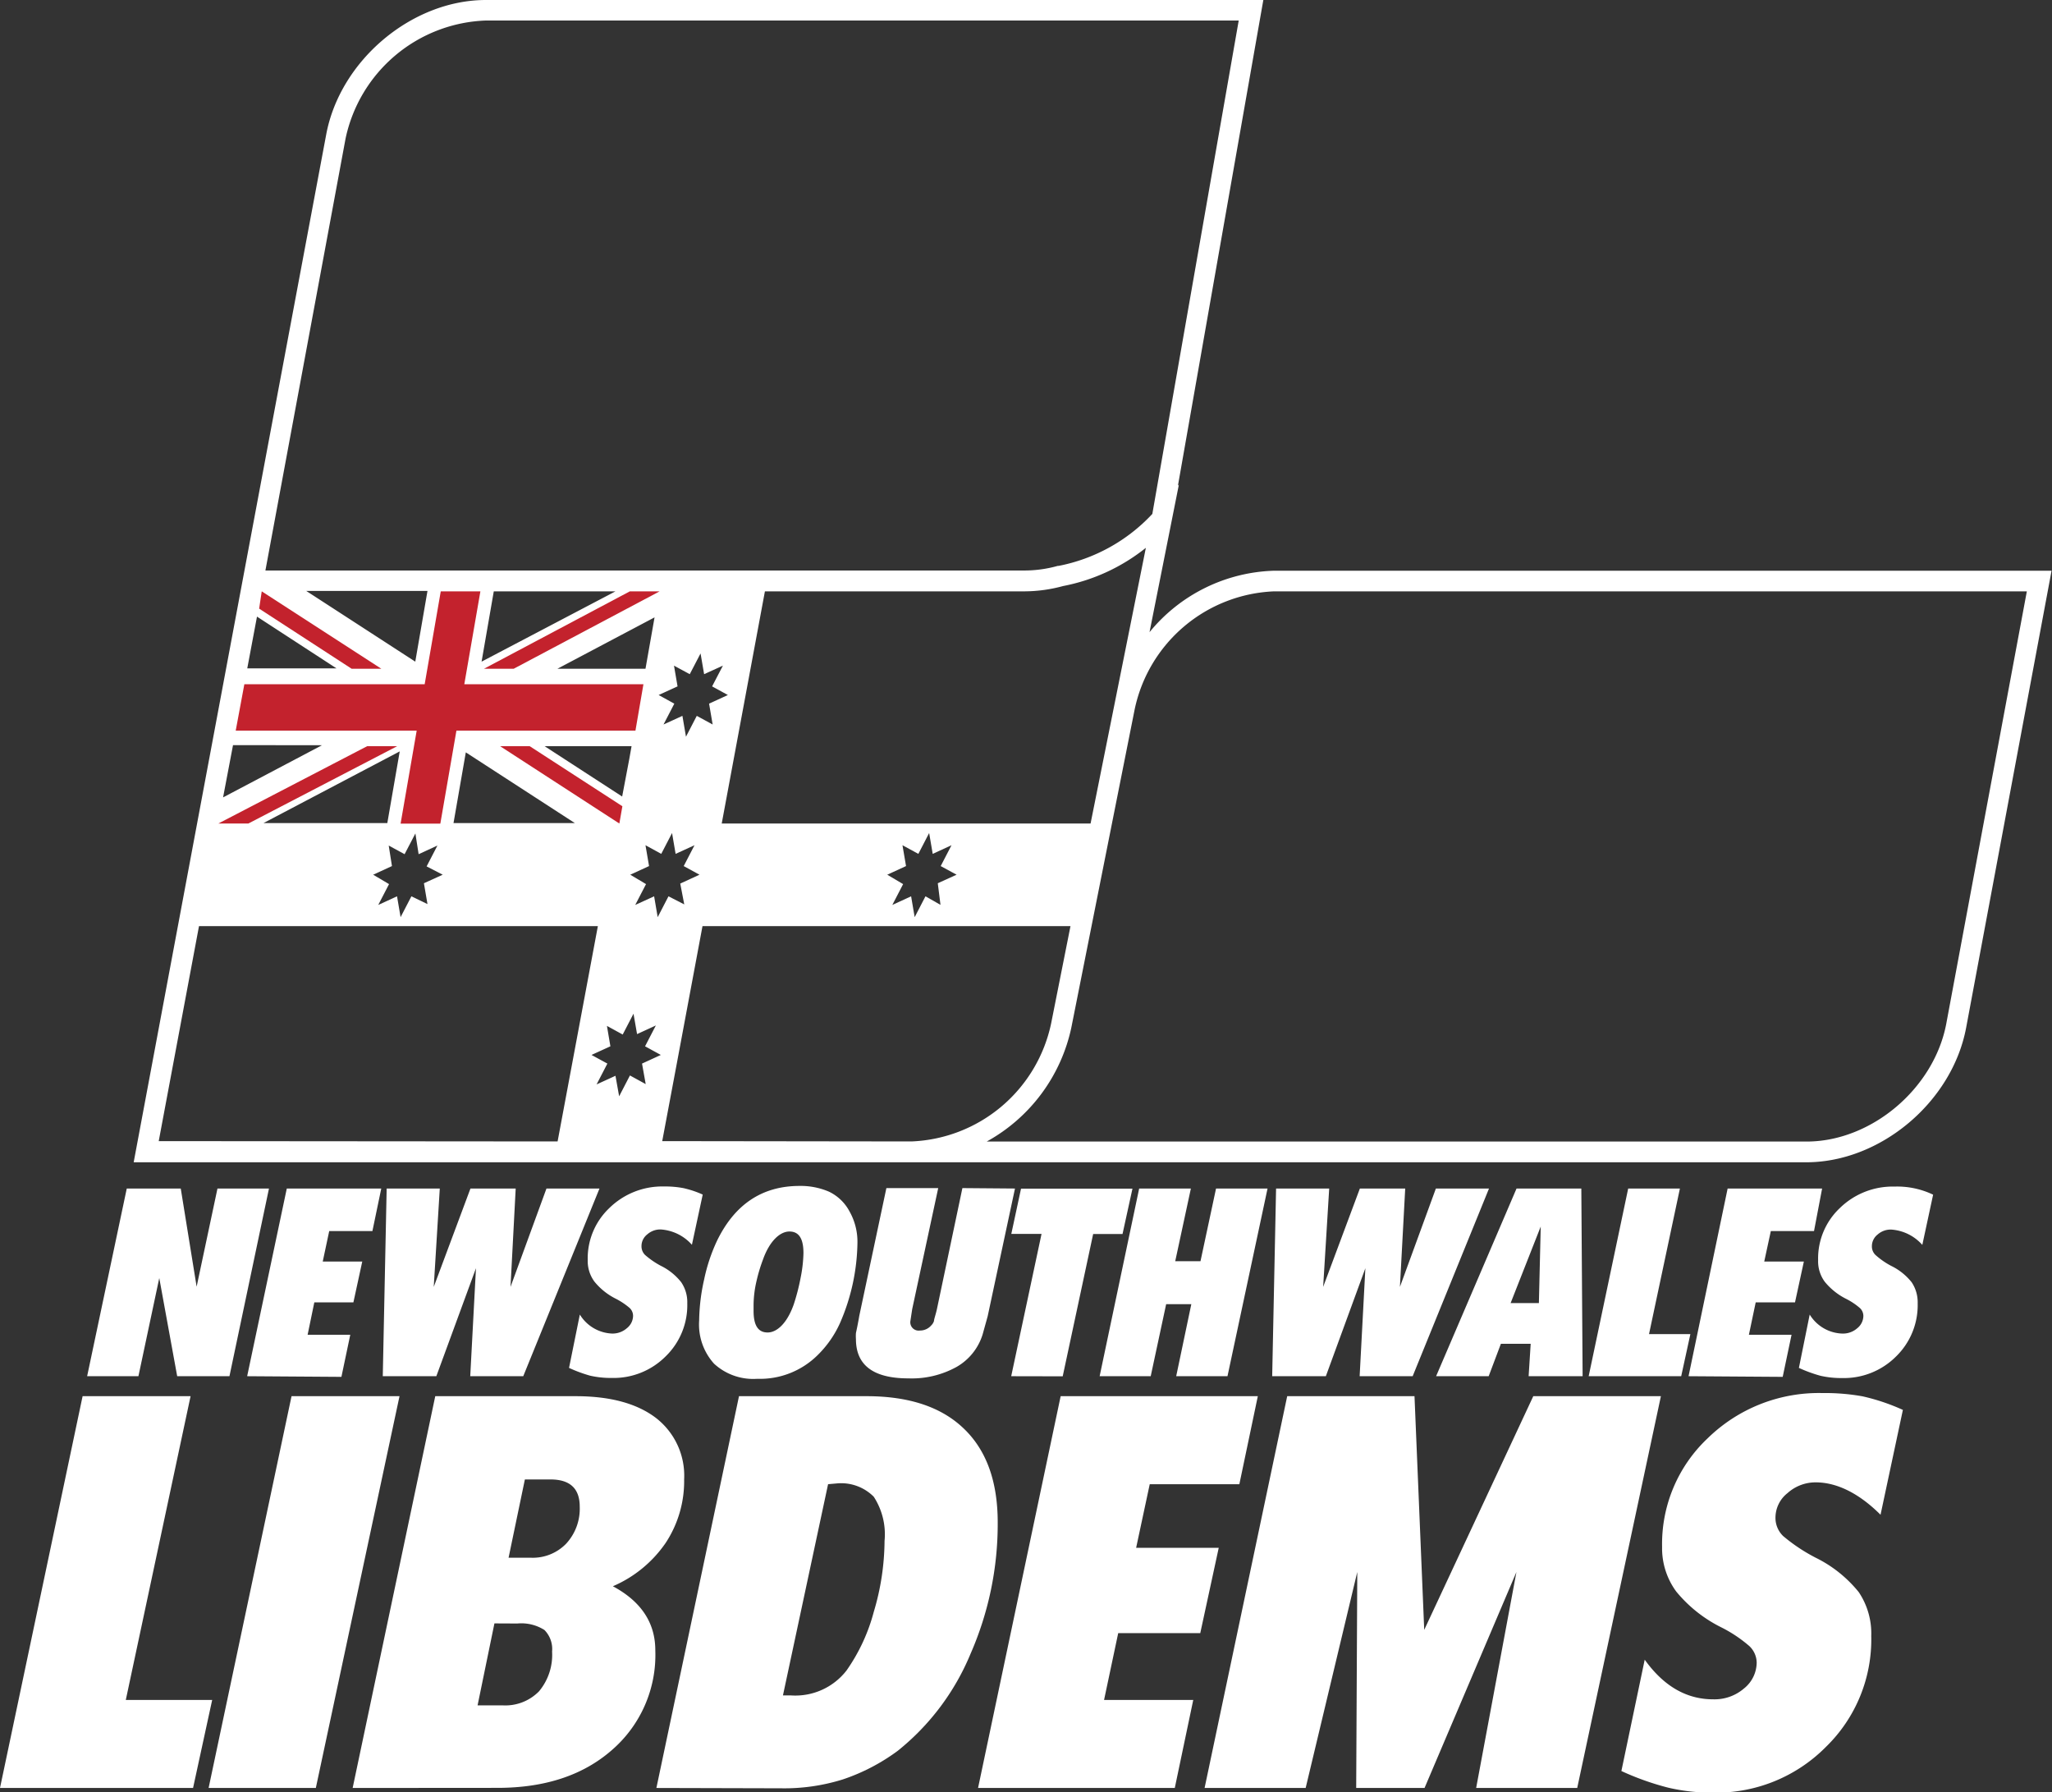 <svg xmlns="http://www.w3.org/2000/svg" viewBox="0 0 190.04 165.98"><rect x="0" y="0" width="190.04" height="165.98" fill="#333333" stroke="none"/><defs><style>.cls-1{fill:#fff;}.cls-2{fill:#c3222d;}</style></defs><title>자유민주주</title><g id="Layer_2" data-name="Layer 2"><g id="svg3109"><path class="cls-1" d="M118,52.85a15.47,15.47,0,0,0-11.54,5.69l2.72-13.67-.09.11L117,0H45C38.14,0,31.49,5.59,30.21,12.46L22.49,53.63h0l-10.11,54h154.9c6.88,0,13.52-5.59,14.81-12.47L190,52.85Zm-86-40A13.78,13.78,0,0,1,45,1.9h69.72l-8,45.69a16.06,16.06,0,0,1-8.67,4.81l-.08,0a11.52,11.52,0,0,1-3.06.43H24.58Zm55.1,70.94L85.71,83l-1,1.93L84.38,83l-1.74.8,1-1.93L82.17,81l1.74-.8-.33-1.93,1.47.8,1-1.93.33,1.93,1.74-.8-1,1.93,1.47.8-1.74.79ZM66.84,76.26l4-21.5H94.93a13.69,13.69,0,0,0,3.52-.49,17.59,17.59,0,0,0,7.67-3.54L101,76.26ZM66,67.09l-1.47-.8-1,1.93-.33-1.93-1.75.8,1-1.93L61,64.36l1.75-.8-.33-1.92,1.46.79,1-1.92.33,1.92,1.74-.79-1,1.92,1.46.8-1.74.8ZM63.37,83.75,61.91,83l-1,1.93L60.58,83l-1.75.8,1-1.93L58.37,81l1.74-.8-.33-1.93,1.46.8,1-1.93.33,1.93,1.75-.8-1,1.93,1.46.8L63,81.82ZM38.77,79.1l1.74-.8-1,1.93L41,81l-1.74.79.33,1.93L38.1,83l-1,1.93L36.77,83l-1.74.8,1-1.93L34.56,81l1.74-.8L36,78.3l1.47.8,1-1.92h0Zm11.67-10h8.05l-.21,1.18h0l-.66,3.48Zm9.34-7.17H51.62l9-4.76ZM44.6,61.27l1.13-6.51H57Zm-6.14,0-10.1-6.55H39.59Zm-7.3.62H22.9l.9-4.79Zm-1.34,7.12-9.16,4.83L21.58,69Zm7.2.57-1.15,6.64H24.4Zm6.12.09,10.1,6.55H42Zm-28.44,36,3.73-19.91H55.37L51.64,105.7Zm45.1-5.28-1.46-.8-1,1.93L57,99.62l-1.75.8,1-1.93-1.47-.8,1.75-.8L56.21,95l1.46.8,1-1.93L59,95.76l1.74-.8-1,1.93,1.46.8-1.74.8Zm1.53,5.28,1.36-7.24,2.37-12.67H99.14l-1.79,9A13.78,13.78,0,0,1,84.41,105.7ZM180.25,94.79c-1.13,6-6.93,10.92-12.94,10.92H91.38a15.82,15.82,0,0,0,7.84-10.56l5.87-29.49h0A13.77,13.77,0,0,1,118,54.76h69.71Z"/><path class="cls-1" d="M0,165.57l7.65-36.28h10l-6,28.13h8l-1.77,8.15Z"/><path class="cls-1" d="M19.32,165.57,27,129.29H37l-7.75,36.28Z"/><path class="cls-1" d="M32.66,165.57l7.65-36.28h13q4.78,0,7.42,2A6.76,6.76,0,0,1,63.36,137a10.39,10.39,0,0,1-1.72,5.89,11.37,11.37,0,0,1-4.88,4q3.93,2.11,3.93,5.94a11.64,11.64,0,0,1-4,9.21q-4,3.52-10.62,3.52Zm13.13-15.24-1.56,7.59h2.32a4.37,4.37,0,0,0,3.37-1.3,5.26,5.26,0,0,0,1.21-3.68,2.51,2.51,0,0,0-.71-2,4,4,0,0,0-2.51-.6ZM48.61,137l-1.51,7.25h2.11a4.3,4.3,0,0,0,3.23-1.31,4.77,4.77,0,0,0,1.25-3.42c0-1.68-.9-2.52-2.71-2.52Z"/><path class="cls-1" d="M60.79,165.57l7.65-36.28H80.26q5.89,0,9,3c2.09,2,3.14,4.89,3.14,8.69a29.94,29.94,0,0,1-2.51,12.15,22.57,22.57,0,0,1-6.75,9,18.35,18.35,0,0,1-5.06,2.64,18.09,18.09,0,0,1-5.71.83Zm15.9-28.13L72.51,157l.76,0a6,6,0,0,0,5.13-2.31,17,17,0,0,0,2.52-5.42,23.28,23.28,0,0,0,1-6.58,6.38,6.38,0,0,0-1-4.09,4.26,4.26,0,0,0-3.44-1.23Z"/><path class="cls-1" d="M90.58,165.57l7.65-36.28h18.26l-1.71,8.15h-8.3l-1.26,5.89h7.65l-1.71,7.9h-7.6l-1.31,6.19h8.26l-1.71,8.15Z"/><path class="cls-1" d="M111.56,165.57l7.65-36.28H131l.9,21.64L142,129.29h11.82l-7.75,36.28h-9.36l3.73-20-8.51,20H125.6l.1-20-4.78,20Z"/><path class="cls-1" d="M150.16,164l2.16-10.31q2.63,3.67,6.34,3.67a4.18,4.18,0,0,0,2.85-1,3.1,3.1,0,0,0,1.18-2.39,2.15,2.15,0,0,0-.68-1.54,12.6,12.6,0,0,0-2.59-1.73,12.7,12.7,0,0,1-4.18-3.32,6.76,6.76,0,0,1-1.31-4.13,13.44,13.44,0,0,1,4.23-10.07A14.72,14.72,0,0,1,168.78,129a19.68,19.68,0,0,1,3.7.3,19.1,19.1,0,0,1,3.75,1.26l-2.07,9.71c-2-2-4.06-3-6-3a3.87,3.87,0,0,0-2.62,1,2.9,2.9,0,0,0-1.11,2.26,2.33,2.33,0,0,0,.71,1.71,16.09,16.09,0,0,0,3,2,11.84,11.84,0,0,1,4,3.19,6.85,6.85,0,0,1,1.16,4.05,13.87,13.87,0,0,1-4.2,10.29A14.3,14.3,0,0,1,158.61,166a17.49,17.49,0,0,1-4.12-.46A25.23,25.23,0,0,1,150.16,164Z"/><path class="cls-1" d="M8.07,127.44l3.67-17.38h5l1.47,9.09,1.93-9.09h4.77l-3.66,17.38H16.41l-1.66-9.09-1.93,9.09Z"/><path class="cls-1" d="M22.89,127.44l3.67-17.38h8.75L34.49,114h-4l-.6,2.82h3.66l-.82,3.78H29.11l-.62,3h3.95l-.82,3.9Z"/><path class="cls-1" d="M35.45,127.44l.36-17.38h4.92l-.56,9.11,3.4-9.11h4.19l-.48,9.11,3.33-9.11h4.91l-7.06,17.38H43.55l.53-10-3.67,10Z"/><path class="cls-1" d="M52.7,126.67l1-4.94a3.67,3.67,0,0,0,3,1.76,2,2,0,0,0,1.36-.5,1.48,1.48,0,0,0,.57-1.14,1,1,0,0,0-.33-.74,6.57,6.57,0,0,0-1.24-.83,6,6,0,0,1-2-1.59,3.2,3.2,0,0,1-.63-2,6.42,6.42,0,0,1,2-4.82,7,7,0,0,1,5.08-2,9,9,0,0,1,1.77.15,9.17,9.17,0,0,1,1.8.6l-1,4.65a4.23,4.23,0,0,0-2.89-1.42,1.82,1.82,0,0,0-1.25.46,1.37,1.37,0,0,0-.53,1.08,1.12,1.12,0,0,0,.33.82,7.68,7.68,0,0,0,1.45,1,5.45,5.45,0,0,1,1.9,1.53,3.27,3.27,0,0,1,.56,1.94,6.6,6.6,0,0,1-2,4.92,6.8,6.8,0,0,1-5,2,8.56,8.56,0,0,1-2-.21A13.11,13.11,0,0,1,52.7,126.67Z"/><path class="cls-1" d="M64.75,122.28a18.14,18.14,0,0,1,.46-3.79,16.13,16.13,0,0,1,1.18-3.56q2.46-5.1,7.64-5.11a6.63,6.63,0,0,1,2.74.53,4.21,4.21,0,0,1,1.9,1.82,5.72,5.72,0,0,1,.74,2.88,19.19,19.19,0,0,1-1.63,7.5,9.76,9.76,0,0,1-2.06,2.94,7.58,7.58,0,0,1-5.59,2.19,5.35,5.35,0,0,1-4-1.4A5.41,5.41,0,0,1,64.75,122.28Zm5.91-5.64a15.11,15.11,0,0,0-.6,2,10,10,0,0,0-.27,2.22l0,.53c0,1.36.43,2,1.3,2s1.8-.86,2.41-2.57a19.28,19.28,0,0,0,.64-2.46,13,13,0,0,0,.27-2.32c0-1.36-.43-2-1.3-2S71.27,114.92,70.66,116.64Z"/><path class="cls-1" d="M94,110.06l-2.53,11.83L91,123.58a5.25,5.25,0,0,1-2.41,3,8.56,8.56,0,0,1-4.46,1.06q-4.86,0-4.86-3.64a4,4,0,0,1,0-.56c.13-.59.23-1.12.31-1.59l2.51-11.83h4.8l-2.41,11.21-.17,1.12a.77.77,0,0,0,.87.86,1.37,1.37,0,0,0,1.06-.47,1,1,0,0,0,.26-.42c0-.16.14-.52.27-1.09l2.36-11.21Z"/><path class="cls-1" d="M93.65,127.44l2.81-13.18h-2.8l.9-4.19h10.32l-.92,4.2h-2.72l-2.82,13.18Z"/><path class="cls-1" d="M101.84,127.44l3.66-17.38h4.79l-1.45,6.73h2.34l1.44-6.73h4.77l-3.71,17.38h-4.75l1.4-6.67H108l-1.43,6.67Z"/><path class="cls-1" d="M117.82,127.44l.36-17.38h4.92l-.56,9.11,3.4-9.11h4.2l-.49,9.11,3.33-9.11h4.92l-7.07,17.38h-4.91l.53-10-3.66,10Z"/><path class="cls-1" d="M133,127.44l7.45-17.38h6l.12,17.38h-5l.19-3H139l-1.13,3Zm9.69-13.86-2.79,7.09h2.62Z"/><path class="cls-1" d="M147.13,127.44l3.66-17.38h4.79l-2.86,13.48h3.83l-.85,3.9Z"/><path class="cls-1" d="M156.38,127.44,160,110.06h8.75L168,114h-4l-.61,2.82h3.67l-.82,3.78H162.6l-.63,3h3.95l-.82,3.9Z"/><path class="cls-1" d="M166.6,126.67l1-4.94a3.67,3.67,0,0,0,3,1.76A2,2,0,0,0,172,123a1.48,1.48,0,0,0,.57-1.14,1,1,0,0,0-.33-.74,6.24,6.24,0,0,0-1.24-.83,6.06,6.06,0,0,1-2-1.59,3.19,3.19,0,0,1-.62-2,6.41,6.41,0,0,1,2-4.82,7,7,0,0,1,5.08-2,7.69,7.69,0,0,1,3.57.75l-1,4.65a4.23,4.23,0,0,0-2.89-1.42,1.82,1.82,0,0,0-1.25.46,1.37,1.37,0,0,0-.53,1.08,1.09,1.09,0,0,0,.34.82,7.18,7.18,0,0,0,1.44,1,5.5,5.5,0,0,1,1.91,1.53,3.34,3.34,0,0,1,.55,1.94,6.63,6.63,0,0,1-2,4.92,6.82,6.82,0,0,1-5,2,8.59,8.59,0,0,1-2-.21A13,13,0,0,1,166.6,126.67Z"/><path class="cls-2" d="M40.82,54.76l-1.49,8.6H22.63l-.8,4.3H38.59L37.1,76.27h3.68l1.49-8.61H58.85l.74-4.3H43l1.49-8.6Zm4,7.17h2.75l13.52-7.17H58.33ZM24.24,54.76,24,56.36l8.57,5.57h2.75Zm33.12,21.5.28-1.6L49.06,69.1H46.32Zm-37.14,0H23L36.78,69.1H34Z"/></g></g></svg>